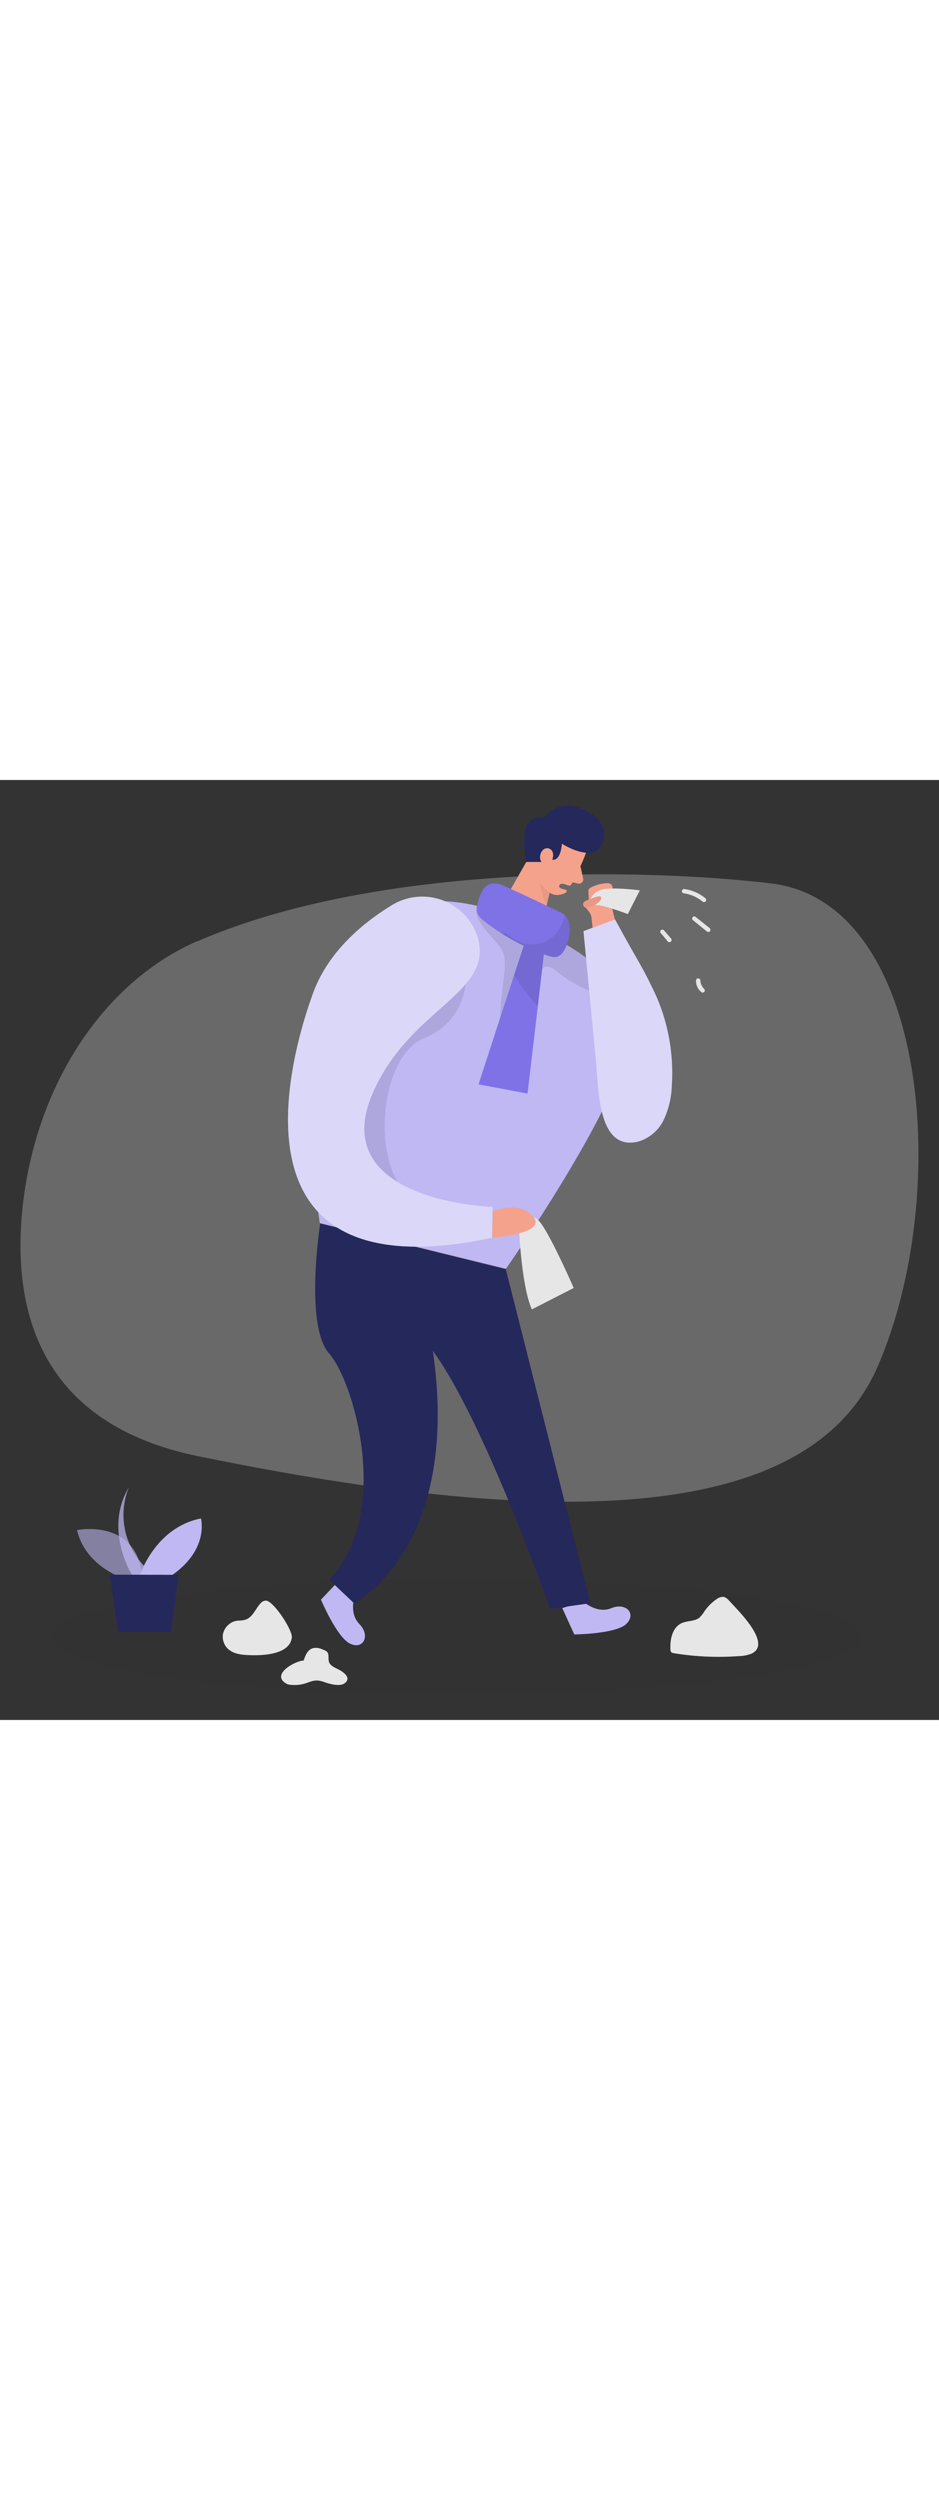 <svg xmlns="http://www.w3.org/2000/svg" id="prefix___0446_coughing" class="prefix__illustrations_image" data-imageid="coughing-51" style="width:188px" viewBox="0 0 500 500"><rect x="0" y="0" width="500" height="500" fill="#333333" stroke="none"/><defs><style>.prefix__cls-1_coughing-51{fill:#f4a28c}.prefix__cls-3_coughing-51{fill:#000001}.prefix__cls-4_coughing-51{fill:#e6e6e6}.prefix__cls-3_coughing-51{opacity:.09}.prefix__cls-6_coughing-51{fill:#fff;opacity:.44}.prefix__cls-7_coughing-51{fill:#ce8172;opacity:.31}.prefix__cls-10_coughing-51{fill:#68e1fd}.prefix__cls-11_coughing-51{fill:#24285b}.prefix__cls-12_coughing-51{fill:#7f72e7}</style></defs><g id="prefix__bg_coughing-51"><ellipse cx="243.2" cy="455.7" rx="215.6" ry="30.6" style="opacity:.03;fill:#000001"/><path d="M105.1 85.7C56 107 19.4 161 12.1 226.5c-6 55 8.5 116 93.9 133.3 166 33.8 321.6 43.4 361.3-47.7S494.8 65 410.5 55c-67-8-209.2-10.9-305.4 30.8" style="fill:#e6e6e6;opacity:.3"/></g><g id="prefix__plant_coughing-51"><path d="M67.8 425.4s-22-6-26.8-26.4c0 0 34-7 35 28.2z" class="prefix__targetColor" style="opacity:.58;fill:#bfb8f3"/><path d="M70.5 423.2S55 399 68.6 376.3a39 39 0 0 0 14.4 47z" class="prefix__targetColor" style="opacity:.73;fill:#bfb8f3"/><path d="M74.4 423.2s8.1-25.6 32.6-30.4c0 0 4.6 16.6-15.9 30.5z" class="prefix__cls-10_coughing-51 prefix__targetColor" style="fill:#bfb8f3"/><path d="m58.5 422.7 4.4 30.4 28.1.1 4.1-30.4z" class="prefix__cls-11_coughing-51"/></g><g id="prefix__person_coughing-51"><path d="m316.3 84.7-.9-7.3-.5-4.6c-.3-2.1-2.5-4-3.6-5.8q-.4-.4-.5-1c0-1 1.1-1.6 2-2q.5-.2.7-.6v-.6l-.2-3.8q0-.6.3-1t.6-.6q4.3-2.3 9-2.5 1.2-.1 2.1.5 1 .9.9 2.4 0 2.2-.5 4.3c-.2 1.1-.7 2.4-.4 3.6l4 16z" class="prefix__cls-1_coughing-51"/><path d="M310.6 437s7.2 6.7 15 3.5 13.5 3.1 7.8 8.5c-5.8 5.3-27.6 5.5-27.6 5.5l-6.4-14zM189 433.8s-3.5 9.2 2.4 15.2 2.2 13.8-5 10.4c-7-3.3-15.5-23.4-15.5-23.4l10.6-11.2z" class="prefix__cls-10_coughing-51 prefix__targetColor" style="fill:#bfb8f3"/><path d="M170.5 235.9s-8.5 54.4 4.8 69.2c13.2 14.9 33.6 85.1 0 120.3l13.2 12.5s58.2-29.7 41.6-136.7l39.2-41z" class="prefix__cls-11_coughing-51"/><path d="m287.8 30.3-22.7 39.9L288 81.1l7.3-33.4z" class="prefix__cls-1_coughing-51"/><path d="M294 55.1s-4-2.5-6-7.4c0 0-2.6 8 3.2 19z" class="prefix__cls-7_coughing-51"/><path d="M335.7 137c-6.3 37.6-66.3 123-66.3 123l-99.1-24.3S138.9 40.5 253.9 66.9q5.3 1.3 11 3l13.5 6.6s17 6 32.4 17.1c14.6 10.4 28 25.3 25 43.5" class="prefix__cls-10_coughing-51 prefix__targetColor" style="fill:#bfb8f3"/><path d="M321 114.8a77 77 0 0 1-24.6-13c-1.7-1.5-3.8-3-6-2.4s-3.1 3.5-3.5 5.9c-3 17-3 34.5-8.6 50.8-1 3.2-3 6.8-6.3 7-2.2 0-4.3-1.7-5.2-3.8s-1-4.4-1.1-6.7q-.5-23.7 2.5-47.3c.6-4.8 1.3-10-.7-14.3-2.4-5.4-16.4-16-13.7-24.1q5.4 1.2 11 3l13.6 6.5s17 6.1 32.4 17.2l2.3 1.8c3 2.5 6.2 5 8 8.4 2 3.4 2.3 8-.1 11m-72.8-12.5s2.3 25-22.3 35-28.3 69-7.6 83.8-21.3 25.2-35.3 13.3c-14-12-14.8-17.8-14.8-17.8s-4.3-46.2.8-73.8 79.2-40.5 79.2-40.5" class="prefix__cls-3_coughing-51"/><path d="M312.4 37.7q-1.1 3.2-2.5 6.3-1.6 3.7-3.6 7.1c-.8 1.4-1.6 5.7-3.7 5l-1.4-.5q-.9-.4-1.8-.4-1.3 0-1.5.8-.2.3-.2.7.3.6 1 1l1.7.5.9.2q.5.2.4.8c-.3 1.3-3.4 1.8-4.5 2q-2.9.1-5-1.6c-3.8-3-8-8.2-6.5-15.5l1.1-13s1-8 10.5-10 18.3 8.7 15.1 16.6" class="prefix__cls-1_coughing-51"/><path d="m309.1 45.9 1.4 6.5c.4 1.6-1 3-2.7 2.7l-5.3-1.3z" class="prefix__cls-1_coughing-51"/><path d="m269.3 260.1 45 177.8-21.4 3s-42.6-121.7-70.7-146.7z" class="prefix__cls-11_coughing-51"/><path d="M276.2 235.9s1.2 32.8 7 45.7l22.3-11.4s-11.4-26.1-17.4-34.3-11.9 0-11.9 0" class="prefix__cls-4_coughing-51"/><path d="M254.8 85.1A31 31 0 0 0 208 67c-15.4 9.5-33.4 24.7-41.3 46.4-15.2 41.7-44.3 159.8 95.3 130.1l.3-16.4s-88.8-2.8-63.9-60.4c19.4-44.9 63.3-52.8 56.3-81.6" class="prefix__cls-10_coughing-51 prefix__targetColor" style="fill:#bfb8f3"/><path d="M254.8 85.1A31 31 0 0 0 208 67c-15.4 9.5-33.4 24.7-41.3 46.4-15.2 41.7-44.3 159.8 95.3 130.1l.3-16.4s-88.8-2.8-63.9-60.4c19.4-44.9 63.3-52.8 56.3-81.6" class="prefix__cls-6_coughing-51"/><path d="M262.4 229.4s14.2-6 21.6 3-21.9 11.1-21.9 11.1z" class="prefix__cls-1_coughing-51"/><path d="M280.2 43.6h8.8l5.7-1.2s3.7.6 4.5-8.5c0 0 16.3 10.5 21.2.5 5.4-10.9-6.6-19.3-16.3-20.6a16 16 0 0 0-14.7 6.7s-14.2-6-9.2 23Z" class="prefix__cls-11_coughing-51"/><path d="M294 42.7s2-5-1.8-6.3c-3.9-1.2-7 6-2.2 8.8z" class="prefix__cls-1_coughing-51"/><path d="m290.1 88.6-3.7 31.7-5.5 46.5-26.1-4.9 19-58.3 7.1-21.5z" class="prefix__cls-12_coughing-51"/><path d="m317.7 153.4-7-73 16.8-6.2q6 11 12.3 22 5.5 9.6 10 19.6c6.3 14.8 9 31 7.9 47a46 46 0 0 1-4.3 18 22 22 0 0 1-13.8 11.6c-20.7 4.8-20.7-26.2-22-39Z" class="prefix__cls-10_coughing-51 prefix__targetColor" style="fill:#bfb8f3"/><path d="m317.7 153.4-7-73 16.8-6.2q6 11 12.3 22 5.5 9.6 10 19.6c6.3 14.8 9 31 7.9 47a46 46 0 0 1-4.3 18 22 22 0 0 1-13.8 11.6c-20.7 4.8-20.7-26.2-22-39Z" class="prefix__cls-6_coughing-51"/><path d="m290 88.6-3.7 31.7q-7.1-7.6-12.5-16.7l7-21.5z" class="prefix__cls-3_coughing-51"/><path d="M299.9 91.4q-1 1.6-2.7 2.4c-1.8.8-3.9.2-5.7-.4a117 117 0 0 1-33-17.8c-2-1.4-4-3.2-4.5-5.5q-.3-2.4.4-4.6c1-4.2 2.8-9.2 7-10.3 2.7-.7 5.5.4 8 1.6a1117 1117 0 0 1 29 13.6q1.5.6 2.5 1.7c4.4 4.8 2.5 14.2-1 19.3" class="prefix__cls-12_coughing-51"/><path d="M299.9 91.4q-1 1.6-2.7 2.4c-1.8.8-3.9.2-5.7-.4Q279 89 267.6 82c1.1-1.7 2.2 0 4.3 1.4q3.4 2.4 7.2 3.6a17 17 0 0 0 19.2-8.6c1.1-2 1.7-4.2 2.6-6.3 4.4 4.8 2.6 14.1-1 19.3" class="prefix__cls-3_coughing-51"/><path d="M314.4 63.5c.2-.1 1.4-5 8.3-5.6 7-.7 18 .8 18 .8l-6.4 12.6s-12.5-4.6-16-4.7c-3.5 0-3.4-3.3-3.4-3.3" class="prefix__cls-4_coughing-51"/><path d="m318.6 65.2-1.4 1q-1.2.8-2.5 1.2-1.2.6-2.6.6c-1.2-.2-2-1.6-1.4-2.7s2.4-1.4 3.6-1.9c1.5-.6 3-1.4 4.7-1.5 1.3-.1 1.3 1 .8 2z" class="prefix__cls-1_coughing-51"/><path d="m318.6 65.2-1.4 1q-1.2.8-2.5 1.2-1.2.6-2.6.6c-1.2-.2-2-1.6-1.4-2.7s2.4-1.4 3.6-1.9c1.5-.6 3-1.4 4.7-1.5 1.3-.1 1.3 1 .8 2z" class="prefix__cls-7_coughing-51"/><path d="M141.6 436.5q-1.8.1-3 1.6c-2.7 3-4.2 7.5-8.1 8.6-1.5.5-3.1.3-4.7.6-3.1.5-5.8 3-6.8 6s0 6.5 2.2 8.7c2.5 2.4 6.1 3.2 9.6 3.4 7 .5 23.6.5 24.6-9.4.3-4-9.8-19.4-13.8-19.5m246.9.3c-1-1.1-2.2-2.3-3.6-2.3q-1.7.1-3 1a25 25 0 0 0-7 7q-1 1.6-2.4 3c-2.5 2.1-6.2 1.6-9.3 2.9-5 2.1-6.5 8.4-6.2 13.8q-.1 1.1.5 1.8.6.4 1.4.5 17.3 2.8 34.8 1.5a18 18 0 0 0 6.5-1.3c11.2-5.3-7.5-23.2-11.7-27.9M153 472.1c-3.4 2.6-5.2 6-.3 8.7q1 .4 2 .5 4 .4 7.7-.7c2-.6 4-1.6 6.2-1.6 2 0 3.9.8 5.8 1.4 2.4.7 7 1.8 9.2 0 3.6-2.7-.5-5.8-3.2-7.2-2-1-4.5-2-5.2-4-.6-1.8.2-4-1-5.4q-.7-.7-1.7-1c-2-1-4.4-1.6-6.4-.8-2.5 1-3.6 3.9-4.4 6.4-2 0-5.9 1.6-8.7 3.7M357.3 84.3l-3.8-4.4q-.8-.6-1.6 0-.7.9 0 1.6l3.7 4.4c.4.5 1.3.5 1.7 0q.6-.7 0-1.6M375.7 63a22 22 0 0 0-11.5-5q-1 .1-1.1 1.2.1 1 1.1 1.1 5.5.8 9.8 4.3.9.7 1.7 0 .6-.8 0-1.6m2.3 15.9-7.5-6q-.9-.7-1.6 0-.7.8 0 1.6l7.4 6q.9.7 1.7 0c.4-.4.4-1.2 0-1.6m-3 32.3-.5-.6-.2-.2-.1-.1-.7-1.3v-.1l-.2-.3-.3-1v-.9q-.2-1-1.2-1.2-1 0-1.2 1.2 0 3.6 2.7 6 .8.8 1.7 0 .6-.7 0-1.5" class="prefix__cls-4_coughing-51"/></g></svg>